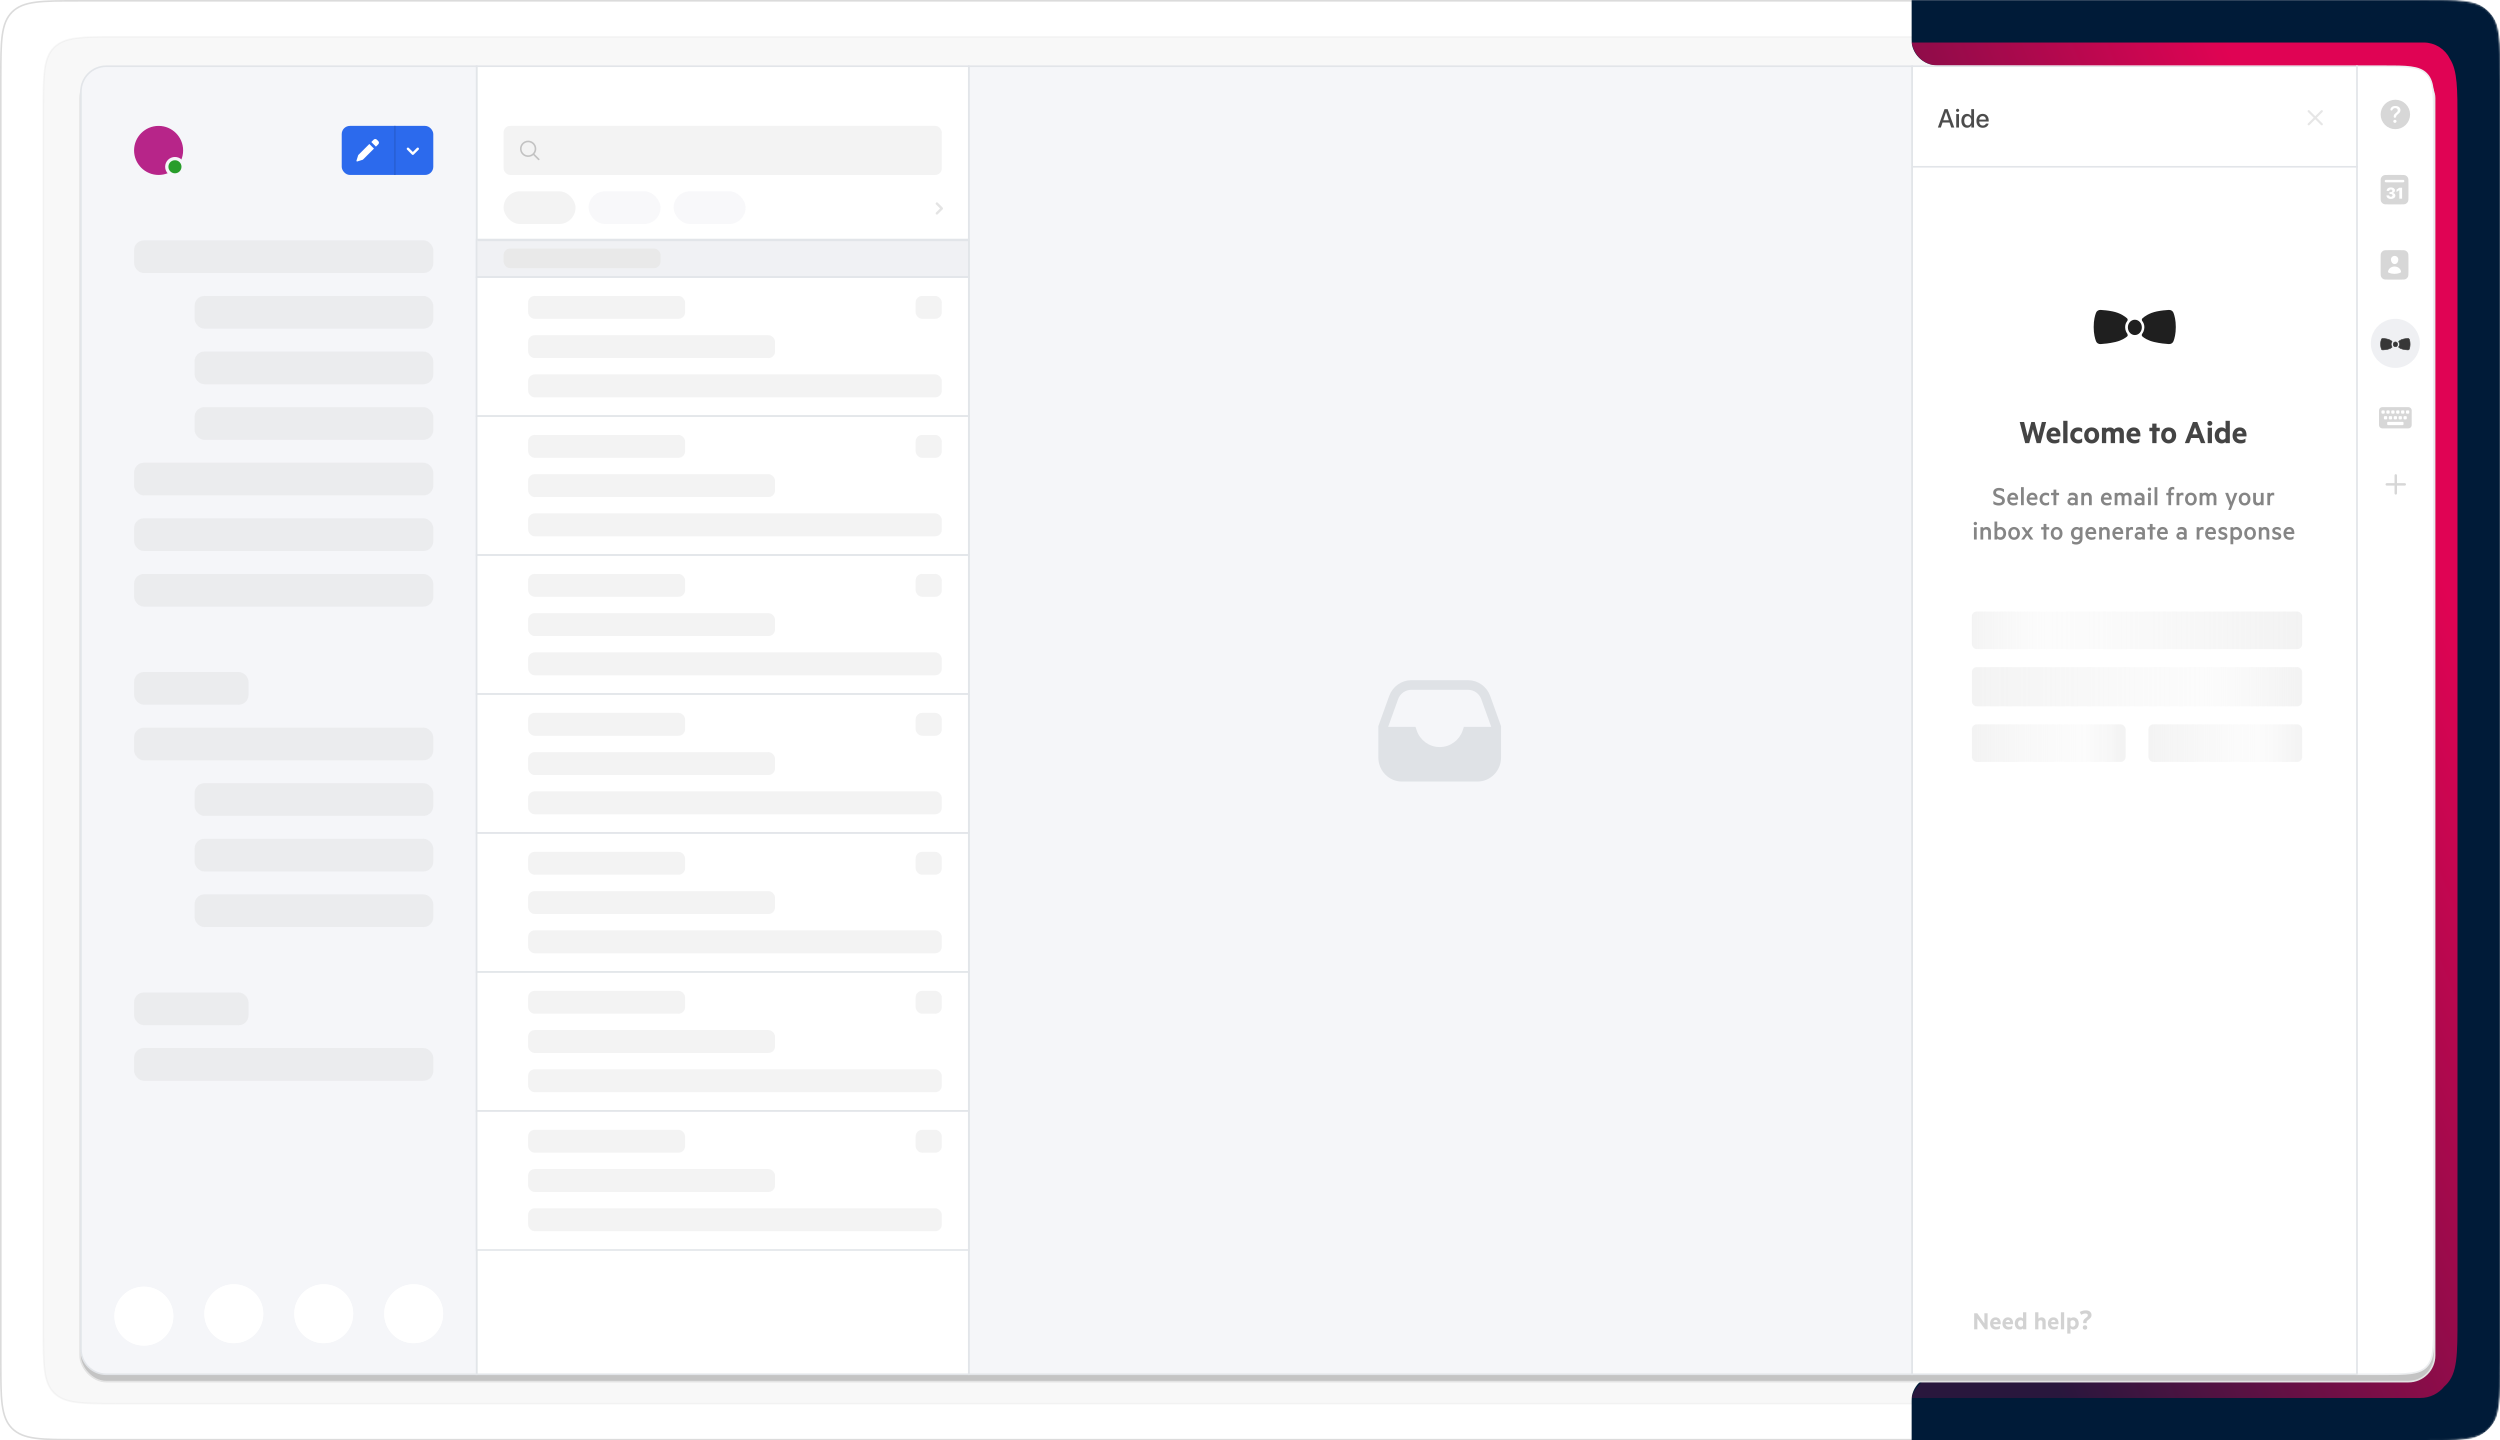 <svg width="1529" height="881" viewBox="0 0 1529 881" fill="none" xmlns="http://www.w3.org/2000/svg">
<path opacity="0.1" d="M1505.51 22.494H71.692C60.909 22.494 52.87 22.495 46.69 23.326C40.523 24.155 36.279 25.802 33.041 29.041C29.802 32.279 28.155 36.523 27.326 42.69C26.495 48.87 26.494 56.909 26.494 67.692V813.308C26.494 824.091 26.495 832.13 27.326 838.31C28.155 844.477 29.802 848.721 33.041 851.959C36.279 855.198 40.523 856.845 46.69 857.674C52.87 858.505 60.909 858.506 71.692 858.506H1505.51V22.494Z" fill="#525252" stroke="#4D4D4D" stroke-width="0.988"/>
<path opacity="0.56" d="M1481 0.5H48C36.672 0.5 28.227 0.501 21.732 1.374C15.252 2.245 10.789 3.977 7.383 7.383C3.977 10.789 2.245 15.252 1.374 21.732C0.501 28.227 0.5 36.672 0.5 48V833C0.5 844.328 0.501 852.773 1.374 859.268C2.245 865.748 3.977 870.211 7.383 873.617C10.789 877.023 15.252 878.755 21.732 879.626C28.227 880.499 36.672 880.5 48 880.5H1481C1492.33 880.5 1500.77 880.499 1507.27 879.626C1513.75 878.755 1518.21 877.023 1521.62 873.617C1525.02 870.211 1526.75 865.748 1527.63 859.268C1528.5 852.773 1528.5 844.328 1528.5 833V48C1528.5 36.672 1528.5 28.227 1527.63 21.732C1526.75 15.252 1525.02 10.789 1521.62 7.383C1518.21 3.977 1513.75 2.245 1507.27 1.374C1500.77 0.501 1492.33 0.5 1481 0.5Z" fill="white" stroke="#C0C0C0"/>
<mask id="mask0" mask-type="alpha" maskUnits="userSpaceOnUse" x="1169" y="0" width="360" height="881">
<path d="M1169.5 880.5H1481C1492.33 880.5 1500.77 880.499 1507.27 879.626C1513.75 878.755 1518.21 877.023 1521.62 873.617C1525.02 870.211 1526.75 865.748 1527.63 859.268C1528.5 852.773 1528.5 844.328 1528.5 833V48C1528.5 36.672 1528.5 28.227 1527.63 21.732C1526.75 15.252 1525.02 10.789 1521.62 7.383C1518.21 3.977 1513.75 2.245 1507.27 1.374C1500.77 0.501 1492.33 0.5 1481 0.5H1169.5V880.5Z" fill="#373737" stroke="#4D4D4D"/>
<path d="M1169.49 22.494H1466.31C1477.09 22.494 1485.13 22.495 1491.31 23.326C1497.48 24.155 1501.72 25.802 1504.96 29.041C1508.2 32.279 1509.85 36.523 1510.67 42.69C1511.51 48.87 1511.51 56.909 1511.51 67.692V813.308C1511.51 824.091 1511.51 832.13 1510.67 838.31C1509.85 844.477 1508.2 848.721 1504.96 851.959C1501.72 855.198 1497.48 856.845 1491.31 857.674C1485.13 858.505 1477.09 858.506 1466.31 858.506H1169.49V22.494Z" fill="#FF0000" stroke="#4D4D4D" stroke-width="0.988"/>
</mask>
<g mask="url(#mask0)">
<path fill-rule="evenodd" clip-rule="evenodd" d="M1169 0H1442H1481H1505C1518.25 0 1529 10.745 1529 24V40H1528.99C1529 42.498 1529 45.16 1529 48V833C1529 835.84 1529 838.502 1528.99 841H1529V857C1529 863.613 1526.33 869.602 1522 873.942C1521.99 873.952 1521.98 873.961 1521.97 873.971C1521.96 873.98 1521.95 873.989 1521.94 873.999C1517.6 878.325 1511.61 881 1505 881H1481H1442H1169V857C1169 848.163 1176.16 841 1185 841H1442V40H1185C1176.16 40 1169 32.837 1169 24V0Z" fill="#001B38"/>
</g>
<mask id="mask1" mask-type="alpha" maskUnits="userSpaceOnUse" x="1169" y="22" width="358" height="859">
<path d="M1169.5 880.5H1479C1490.33 880.5 1498.77 880.499 1505.27 879.626C1511.75 878.755 1516.21 877.023 1519.62 873.617C1523.02 870.211 1524.75 865.748 1525.63 859.268C1526.5 852.773 1526.5 844.328 1526.5 833V70C1526.5 58.672 1526.5 50.227 1525.63 43.732C1524.75 37.252 1523.02 32.789 1519.62 29.383C1516.21 25.977 1511.75 24.245 1505.27 23.374C1498.77 22.501 1490.33 22.5 1479 22.5H1169.5V880.5Z" fill="#373737" stroke="#4D4D4D"/>
<path d="M1170.49 43.944H1464.45C1475.23 43.944 1483.27 43.946 1489.45 44.776C1495.62 45.606 1499.86 47.253 1503.1 50.491C1506.34 53.73 1507.99 57.974 1508.82 64.14C1509.65 70.321 1509.65 78.359 1509.65 89.143V813.857C1509.65 824.641 1509.65 832.679 1508.82 838.86C1507.99 845.026 1506.34 849.27 1503.1 852.509C1499.86 855.747 1495.62 857.395 1489.45 858.224C1483.27 859.055 1475.23 859.056 1464.45 859.056H1170.49V43.944Z" fill="#FF0000" stroke="#4D4D4D" stroke-width="0.988"/>
</mask>
<g mask="url(#mask1)">
<path fill-rule="evenodd" clip-rule="evenodd" d="M1169 26H1421.47H1455H1482.31C1489.35 26 1495.56 30.086 1498.48 36.172C1503 43.365 1503 54.467 1503 74V806.011C1503 828.638 1503 839.952 1495.97 846.981C1495.66 847.294 1495.34 847.592 1495.01 847.877C1491.56 852.217 1486.24 855 1480.28 855H1169C1171.68 846.354 1179.63 840.419 1188.68 840.3L1421.47 837.228V40.759L1185.2 40.035C1178.38 40.014 1172.33 35.683 1170.12 29.242L1169 26Z" fill="url(#paint0_linear)"/>
</g>
<g filter="url(#filter0_d)">
<rect x="49" y="40" width="1440" height="801" rx="16" fill="#C4C4C4"/>
<rect x="49" y="40" width="1440" height="801" rx="16" stroke="#E3E3E3"/>
</g>
<rect x="592.5" y="40.5" width="577" height="800" fill="#F5F6F9" stroke="#E2E5E9"/>
<rect x="291.5" y="40.5" width="301" height="800" fill="white" stroke="#E2E5E9"/>
<path d="M65 40.5H291.5V840.5H65C56.44 840.5 49.5 833.56 49.5 825V56C49.5 47.44 56.44 40.5 65 40.5Z" fill="#F5F6F9" stroke="#E2E5E9"/>
<g filter="url(#filter1_f)">
<rect x="291.5" y="146.5" width="301" height="23" fill="#F0F1F4" stroke="#E2E5E9"/>
<path fill-rule="evenodd" clip-rule="evenodd" d="M848.997 444.538H865.726L866.384 446.549C868.391 452.682 874.057 456.904 880.52 456.904C886.981 456.904 892.646 452.682 894.653 446.549L895.31 444.538H912.039L905.972 427.664C904.722 424.188 901.469 421.876 897.828 421.876H863.208C859.567 421.876 856.313 424.188 855.064 427.664L848.996 444.538H848.997ZM918.035 444.538V463.311C918.035 471.423 911.565 478 903.584 478H857.451C849.47 477.999 843 471.423 843 463.309V444.103L849.635 425.647C851.718 419.853 857.14 416 863.208 416H897.827C903.895 416 909.318 419.853 911.401 425.646L918.035 444.102V444.538V444.538Z" fill="#DFE2E6"/>
<rect opacity="0.2" x="82" y="283" width="183" height="20" rx="6" fill="#C4C4C4"/>
<rect opacity="0.2" x="82" y="317" width="183" height="20" rx="6" fill="#C4C4C4"/>
<rect opacity="0.2" x="82" y="351" width="183" height="20" rx="6" fill="#C4C4C4"/>
<rect opacity="0.2" x="82" y="411" width="70" height="20" rx="6" fill="#C4C4C4"/>
<rect x="308" y="152" width="96" height="12" rx="4" fill="#E9E9E9"/>
<rect opacity="0.2" x="82" y="607" width="70" height="20" rx="6" fill="#C4C4C4"/>
<rect opacity="0.2" x="82" y="147" width="183" height="20" rx="6" fill="#C4C4C4"/>
<rect x="308" y="117" width="44" height="20" rx="10" fill="#F3F3F3"/>
<rect opacity="0.2" x="360" y="117" width="44" height="20" rx="10" fill="#DFE0E6"/>
<rect opacity="0.2" x="412" y="117" width="44" height="20" rx="10" fill="#DFE0E6"/>
<rect opacity="0.2" x="119" y="181" width="146" height="20" rx="6" fill="#C4C4C4"/>
<rect x="291.5" y="169.5" width="301" height="85" fill="white" stroke="#E2E5E9"/>
<rect opacity="0.2" x="323" y="229" width="253" height="14" rx="4" fill="#C4C4C4"/>
<rect opacity="0.2" x="323" y="181" width="96" height="14" rx="4" fill="#C4C4C4"/>
<rect opacity="0.2" x="560" y="181" width="16" height="14" rx="4" fill="#C4C4C4"/>
<rect opacity="0.2" x="323" y="205" width="151" height="14" rx="4" fill="#C4C4C4"/>
<rect x="291.5" y="254.5" width="301" height="85" fill="white" stroke="#E2E5E9"/>
<rect opacity="0.2" x="323" y="314" width="253" height="14" rx="4" fill="#C4C4C4"/>
<rect opacity="0.2" x="323" y="266" width="96" height="14" rx="4" fill="#C4C4C4"/>
<rect opacity="0.2" x="560" y="266" width="16" height="14" rx="4" fill="#C4C4C4"/>
<rect opacity="0.2" x="323" y="290" width="151" height="14" rx="4" fill="#C4C4C4"/>
<rect x="291.5" y="339.5" width="301" height="85" fill="white" stroke="#E2E5E9"/>
<rect opacity="0.2" x="323" y="399" width="253" height="14" rx="4" fill="#C4C4C4"/>
<rect opacity="0.2" x="323" y="351" width="96" height="14" rx="4" fill="#C4C4C4"/>
<rect opacity="0.2" x="560" y="351" width="16" height="14" rx="4" fill="#C4C4C4"/>
<rect opacity="0.2" x="323" y="375" width="151" height="14" rx="4" fill="#C4C4C4"/>
<rect x="291.5" y="424.5" width="301" height="85" fill="white" stroke="#E2E5E9"/>
<rect opacity="0.2" x="323" y="484" width="253" height="14" rx="4" fill="#C4C4C4"/>
<rect opacity="0.2" x="323" y="436" width="96" height="14" rx="4" fill="#C4C4C4"/>
<rect opacity="0.2" x="560" y="436" width="16" height="14" rx="4" fill="#C4C4C4"/>
<rect opacity="0.2" x="323" y="460" width="151" height="14" rx="4" fill="#C4C4C4"/>
<rect x="291.5" y="509.5" width="301" height="85" fill="white" stroke="#E2E5E9"/>
<rect opacity="0.2" x="323" y="569" width="253" height="14" rx="4" fill="#C4C4C4"/>
<rect opacity="0.2" x="323" y="521" width="96" height="14" rx="4" fill="#C4C4C4"/>
<rect opacity="0.2" x="560" y="521" width="16" height="14" rx="4" fill="#C4C4C4"/>
<rect opacity="0.2" x="323" y="545" width="151" height="14" rx="4" fill="#C4C4C4"/>
<rect x="291.5" y="594.5" width="301" height="85" fill="white" stroke="#E2E5E9"/>
<rect opacity="0.2" x="323" y="654" width="253" height="14" rx="4" fill="#C4C4C4"/>
<rect opacity="0.2" x="323" y="606" width="96" height="14" rx="4" fill="#C4C4C4"/>
<rect opacity="0.2" x="560" y="606" width="16" height="14" rx="4" fill="#C4C4C4"/>
<rect opacity="0.2" x="323" y="630" width="151" height="14" rx="4" fill="#C4C4C4"/>
<rect x="291.5" y="679.5" width="301" height="85" fill="white" stroke="#E2E5E9"/>
<rect opacity="0.2" x="323" y="739" width="253" height="14" rx="4" fill="#C4C4C4"/>
<rect opacity="0.2" x="323" y="691" width="96" height="14" rx="4" fill="#C4C4C4"/>
<rect opacity="0.2" x="560" y="691" width="16" height="14" rx="4" fill="#C4C4C4"/>
<rect opacity="0.2" x="323" y="715" width="151" height="14" rx="4" fill="#C4C4C4"/>
<rect opacity="0.2" x="119" y="215" width="146" height="20" rx="6" fill="#C4C4C4"/>
<rect opacity="0.2" x="119" y="249" width="146" height="20" rx="6" fill="#C4C4C4"/>
<rect opacity="0.2" x="82" y="445" width="183" height="20" rx="6" fill="#C4C4C4"/>
<rect opacity="0.2" x="82" y="641" width="183" height="20" rx="6" fill="#C4C4C4"/>
<rect opacity="0.2" x="119" y="479" width="146" height="20" rx="6" fill="#C4C4C4"/>
<rect opacity="0.2" x="119" y="513" width="146" height="20" rx="6" fill="#C4C4C4"/>
<rect opacity="0.2" x="119" y="547" width="146" height="20" rx="6" fill="#C4C4C4"/>
<g filter="url(#filter2_d)">
<circle cx="143" cy="802" r="18" fill="white"/>
<circle cx="143" cy="802" r="17.5" stroke="white"/>
</g>
<g filter="url(#filter3_d)">
<circle cx="198" cy="802" r="18" fill="white"/>
<circle cx="198" cy="802" r="17.5" stroke="white"/>
</g>
<g filter="url(#filter4_d)">
<circle cx="253" cy="802" r="18" fill="white"/>
<circle cx="253" cy="802" r="17.5" stroke="white"/>
</g>
<g filter="url(#filter5_d)">
<g filter="url(#filter6_d)">
<circle cx="88" cy="802" r="18" fill="white"/>
<circle cx="88" cy="802" r="17.5" stroke="white"/>
</g>
</g>
<circle cx="97" cy="92" r="14.5" fill="#B72589" stroke="#B72589"/>
<circle cx="107" cy="102" r="5" fill="#289D2B" stroke="#F5F6F9" stroke-width="2"/>
<rect x="209" y="77" width="56" height="30" rx="5" fill="#2C6AED"/>
<path fill-rule="evenodd" clip-rule="evenodd" d="M229.916 89.684L227.088 86.855L228.553 85.39C228.676 85.266 228.823 85.168 228.984 85.101C229.146 85.034 229.319 85 229.494 85C229.668 85 229.841 85.034 230.003 85.101C230.164 85.168 230.311 85.266 230.435 85.39L231.382 86.337C231.902 86.857 231.902 87.699 231.382 88.218L229.916 89.684ZM228.713 90.887L221.933 97.667L218.52 98.753C218.45 98.775 218.375 98.777 218.304 98.76C218.233 98.742 218.169 98.706 218.117 98.654C218.065 98.602 218.029 98.537 218.011 98.466C217.994 98.395 217.997 98.321 218.019 98.251L219.104 94.838L225.884 88.058L228.713 90.887V90.887Z" fill="white"/>
<line x1="241.5" y1="77" x2="241.5" y2="107" stroke="#285FD5"/>
<path d="M249.5 91L252.5 94L255.5 91" stroke="white" stroke-width="1.5" stroke-linecap="round" stroke-linejoin="round"/>
<path opacity="0.2" d="M573 130.5L576 127.5L573 124.5" stroke="#7B7B7B" stroke-width="1.5" stroke-linecap="round" stroke-linejoin="round"/>
<rect opacity="0.2" x="308" y="77" width="268" height="30" rx="4" fill="#C4C4C4"/>
<g opacity="0.2">
<path fill-rule="evenodd" clip-rule="evenodd" d="M319.002 91C319.002 90.475 319.106 89.955 319.307 89.469C319.508 88.984 319.802 88.543 320.174 88.172C320.545 87.8 320.986 87.505 321.471 87.305C321.957 87.103 322.477 87 323.002 87C323.527 87 324.048 87.103 324.533 87.305C325.018 87.505 325.459 87.8 325.831 88.172C326.202 88.543 326.497 88.984 326.698 89.469C326.899 89.955 327.002 90.475 327.002 91C327.002 92.061 326.581 93.078 325.831 93.828C325.08 94.579 324.063 95 323.002 95C321.941 95 320.924 94.579 320.174 93.828C319.424 93.078 319.002 92.061 319.002 91V91ZM323.002 86C322.201 86 321.412 86.193 320.701 86.561C319.989 86.93 319.377 87.465 318.916 88.119C318.454 88.774 318.157 89.53 318.048 90.324C317.94 91.118 318.024 91.926 318.293 92.68C318.562 93.435 319.009 94.114 319.595 94.659C320.182 95.205 320.89 95.602 321.662 95.817C322.434 96.032 323.246 96.058 324.03 95.893C324.814 95.729 325.547 95.378 326.167 94.871L329.149 97.854C329.243 97.948 329.37 98 329.503 98C329.636 98 329.763 97.947 329.857 97.853C329.95 97.76 330.003 97.632 330.003 97.5C330.003 97.367 329.95 97.24 329.856 97.146L326.874 94.164C327.473 93.431 327.851 92.544 327.966 91.605C328.08 90.665 327.926 89.713 327.52 88.858C327.115 88.003 326.475 87.281 325.676 86.775C324.876 86.269 323.949 86 323.003 86H323.002Z" fill="black"/>
</g>
<path d="M292 147H592" stroke="#E2E5E9"/>
</g>
<path d="M1441.5 40.5H1457C1464.56 40.5 1470.17 40.501 1474.49 41.081C1478.79 41.66 1481.73 42.805 1483.96 45.04C1486.19 47.275 1487.34 50.209 1487.92 54.51C1488.5 58.826 1488.5 64.443 1488.5 72V809C1488.5 816.557 1488.5 822.174 1487.92 826.49C1487.34 830.791 1486.19 833.725 1483.96 835.96C1481.73 838.195 1478.79 839.34 1474.49 839.919C1470.17 840.499 1464.56 840.5 1457 840.5H1441.5V40.5Z" fill="white" stroke="#EDEFF1"/>
<rect x="1169.5" y="40.5" width="272" height="800" fill="white" stroke="#E2E5E9"/>
<path opacity="0.22" d="M1215.62 803.176H1213.65V809.384L1209.32 803.176H1207.4V813H1209.36V806.456L1214 813H1215.62V803.176ZM1223.65 809.88V809.24C1223.65 807.128 1222.58 805.688 1220.5 805.688C1218.55 805.688 1217.14 807.24 1217.14 809.48C1217.14 811.752 1218.63 813.16 1220.8 813.16C1221.76 813.16 1222.56 812.968 1223.15 812.536V810.904C1222.45 811.352 1221.89 811.528 1221.11 811.528C1220.05 811.528 1219.2 811.048 1219.04 809.88H1223.65ZM1220.55 807.272C1221.33 807.272 1221.76 807.816 1221.81 808.584H1219.11C1219.33 807.688 1219.89 807.272 1220.55 807.272ZM1231.2 809.88V809.24C1231.2 807.128 1230.13 805.688 1228.05 805.688C1226.1 805.688 1224.69 807.24 1224.69 809.48C1224.69 811.752 1226.18 813.16 1228.35 813.16C1229.31 813.16 1230.11 812.968 1230.7 812.536V810.904C1230 811.352 1229.44 811.528 1228.66 811.528C1227.6 811.528 1226.75 811.048 1226.59 809.88H1231.2ZM1228.1 807.272C1228.88 807.272 1229.31 807.816 1229.36 808.584H1226.66C1226.88 807.688 1227.44 807.272 1228.1 807.272ZM1237.28 813H1239.28V802.6H1237.28V806.44C1236.96 806.056 1236.25 805.688 1235.49 805.688C1233.41 805.688 1232.24 807.384 1232.24 809.432C1232.24 811.48 1233.41 813.16 1235.49 813.16C1236.25 813.16 1236.96 812.792 1237.28 812.408V813ZM1237.28 810.6C1237.05 811.096 1236.53 811.432 1235.93 811.432C1234.86 811.432 1234.22 810.568 1234.22 809.432C1234.22 808.28 1234.86 807.416 1235.93 807.416C1236.51 807.416 1237.05 807.768 1237.28 808.248V810.6ZM1244.69 813H1246.68V808.472C1246.84 807.848 1247.37 807.48 1247.97 807.48C1248.76 807.48 1249.14 807.992 1249.14 808.744V813H1251.13V808.328C1251.13 806.744 1250.21 805.688 1248.6 805.688C1247.77 805.688 1247.06 806.056 1246.68 806.504V802.6H1244.69V813ZM1259 809.88V809.24C1259 807.128 1257.92 805.688 1255.84 805.688C1253.89 805.688 1252.48 807.24 1252.48 809.48C1252.48 811.752 1253.97 813.16 1256.15 813.16C1257.11 813.16 1257.91 812.968 1258.5 812.536V810.904C1257.8 811.352 1257.24 811.528 1256.45 811.528C1255.4 811.528 1254.55 811.048 1254.39 809.88H1259ZM1255.89 807.272C1256.68 807.272 1257.11 807.816 1257.16 808.584H1254.45C1254.68 807.688 1255.24 807.272 1255.89 807.272ZM1262.44 802.6H1260.45V813H1262.44V802.6ZM1266.31 812.408C1266.63 812.792 1267.34 813.16 1268.11 813.16C1270.19 813.16 1271.37 811.448 1271.37 809.432C1271.37 807.416 1270.19 805.688 1268.11 805.688C1267.34 805.688 1266.63 806.056 1266.31 806.44V805.848H1264.33V815.64H1266.31V812.408ZM1266.31 808.248C1266.55 807.768 1267.07 807.416 1267.66 807.416C1268.73 807.416 1269.37 808.28 1269.37 809.432C1269.37 810.568 1268.73 811.432 1267.66 811.432C1267.08 811.432 1266.55 811.096 1266.31 810.6V808.248ZM1274.08 809.208V808.632C1274.08 808.099 1274.2 807.651 1274.42 807.288C1274.64 806.925 1275.03 806.547 1275.57 806.152C1276.05 805.811 1276.39 805.517 1276.6 805.272C1276.81 805.016 1276.92 804.717 1276.92 804.376C1276.92 804.035 1276.79 803.779 1276.53 803.608C1276.29 803.427 1275.94 803.336 1275.49 803.336C1275.04 803.336 1274.6 803.405 1274.16 803.544C1273.73 803.683 1273.28 803.869 1272.82 804.104L1271.97 802.392C1272.49 802.104 1273.06 801.869 1273.67 801.688C1274.28 801.507 1274.94 801.416 1275.67 801.416C1276.78 801.416 1277.64 801.683 1278.24 802.216C1278.86 802.749 1279.17 803.427 1279.17 804.248C1279.17 804.685 1279.1 805.064 1278.96 805.384C1278.82 805.704 1278.62 806.003 1278.34 806.28C1278.06 806.547 1277.72 806.835 1277.3 807.144C1276.99 807.368 1276.75 807.56 1276.58 807.72C1276.41 807.88 1276.29 808.035 1276.23 808.184C1276.17 808.333 1276.15 808.52 1276.15 808.744V809.208H1274.08ZM1273.83 811.88C1273.83 811.389 1273.96 811.048 1274.23 810.856C1274.49 810.653 1274.82 810.552 1275.2 810.552C1275.58 810.552 1275.9 810.653 1276.16 810.856C1276.43 811.048 1276.56 811.389 1276.56 811.88C1276.56 812.349 1276.43 812.691 1276.16 812.904C1275.9 813.107 1275.58 813.208 1275.2 813.208C1274.82 813.208 1274.49 813.107 1274.23 812.904C1273.96 812.691 1273.83 812.349 1273.83 811.88Z" fill="#333435"/>
<path d="M1330.22 200C1330.22 204.127 1329.44 206.948 1328.83 208.516C1328.46 209.472 1327.51 209.999 1326.49 209.94C1324.61 209.833 1321.3 209.529 1317.6 208.674C1313.77 207.79 1311.54 206.195 1310.62 205.407C1310.34 205.157 1310.34 204.724 1310.57 204.417C1311.12 203.671 1312 202.158 1312 200.084C1312 198.109 1311.2 196.793 1310.65 196.118C1310.39 195.802 1310.36 195.331 1310.66 195.056C1311.76 194.056 1314.58 191.892 1319.34 190.93C1322.18 190.358 1324.85 190.138 1326.49 190.053C1327.51 190 1328.46 190.528 1328.83 191.484C1329.44 193.052 1330.22 195.873 1330.22 200Z" fill="#1F1F1F" stroke="#1F1F1F" stroke-width="1.005"/>
<path d="M1281 200C1281 204.127 1281.78 206.948 1282.39 208.516C1282.76 209.472 1283.71 209.999 1284.73 209.94C1286.62 209.833 1289.92 209.529 1293.62 208.674C1297.46 207.79 1299.68 206.195 1300.6 205.407C1300.89 205.157 1300.88 204.724 1300.66 204.417C1300.1 203.671 1299.23 202.158 1299.23 200.084C1299.23 198.109 1300.02 196.793 1300.57 196.118C1300.83 195.802 1300.87 195.331 1300.56 195.056C1299.47 194.056 1296.64 191.892 1291.88 190.93C1289.05 190.358 1286.37 190.138 1284.74 190.053C1283.71 190 1282.76 190.528 1282.39 191.484C1281.78 193.052 1281 195.873 1281 200Z" fill="#1F1F1F" stroke="#1F1F1F" stroke-width="1.005"/>
<ellipse rx="3.767" ry="4.186" transform="matrix(1 0 0 -1 1305.68 200.232)" fill="#1F1F1F" stroke="#1F1F1F" stroke-width="1.005"/>
<path d="M1170 102H1442" stroke="#E2E5E9"/>
<g filter="url(#filter7_f)">
<path fill-rule="evenodd" clip-rule="evenodd" d="M1456 157.8C1456 156.12 1456 155.28 1456.33 154.638C1456.61 154.074 1457.07 153.615 1457.64 153.327C1458.28 153 1459.12 153 1460.8 153H1468.2C1469.88 153 1470.72 153 1471.36 153.327C1471.93 153.615 1472.39 154.074 1472.67 154.638C1473 155.28 1473 156.12 1473 157.8V166.2C1473 167.88 1473 168.72 1472.67 169.362C1472.39 169.926 1471.93 170.385 1471.36 170.673C1470.72 171 1469.88 171 1468.2 171H1460.8C1459.12 171 1458.28 171 1457.64 170.673C1457.07 170.385 1456.61 169.926 1456.33 169.362C1456 168.72 1456 167.88 1456 166.2V157.8ZM1466.8 158.773C1466.8 160.136 1466.02 161.5 1464.55 161.5C1463.2 161.5 1462.3 160.136 1462.3 158.773C1462.3 157.409 1463.31 156.5 1464.55 156.5C1465.79 156.5 1466.8 157.41 1466.8 158.773ZM1464.5 167.5C1467.13 167.5 1468.5 166.484 1468.5 166.484C1468.5 164.56 1466.71 163 1464.5 163C1462.29 163 1460.5 164.56 1460.5 166.484C1460.5 166.484 1461.87 167.5 1464.5 167.5Z" fill="#D7D7D7"/>
</g>
<g filter="url(#filter8_f)">
<path fill-rule="evenodd" clip-rule="evenodd" d="M1455 251C1455 250.47 1455.21 249.961 1455.59 249.586C1455.96 249.211 1456.47 249 1457 249H1473C1473.53 249 1474.04 249.211 1474.41 249.586C1474.79 249.961 1475 250.47 1475 251V260C1475 260.53 1474.79 261.039 1474.41 261.414C1474.04 261.789 1473.53 262 1473 262H1457C1456.47 262 1455.96 261.789 1455.59 261.414C1455.21 261.039 1455 260.53 1455 260V251ZM1460 258.5C1460 258.367 1460.05 258.24 1460.15 258.146C1460.24 258.053 1460.37 258 1460.5 258H1469.5C1469.63 258 1469.76 258.053 1469.85 258.146C1469.95 258.24 1470 258.367 1470 258.5V259.5C1470 259.633 1469.95 259.76 1469.85 259.854C1469.76 259.947 1469.63 260 1469.5 260H1460.5C1460.37 260 1460.24 259.947 1460.15 259.854C1460.05 259.76 1460 259.633 1460 259.5V258.5ZM1457 251C1456.87 251 1456.74 251.053 1456.65 251.146C1456.55 251.24 1456.5 251.367 1456.5 251.5V252.5C1456.5 252.633 1456.55 252.76 1456.65 252.854C1456.74 252.947 1456.87 253 1457 253H1458C1458.13 253 1458.26 252.947 1458.35 252.854C1458.45 252.76 1458.5 252.633 1458.5 252.5V251.5C1458.5 251.367 1458.45 251.24 1458.35 251.146C1458.26 251.053 1458.13 251 1458 251H1457ZM1459.5 251.5C1459.5 251.367 1459.55 251.24 1459.65 251.146C1459.74 251.053 1459.87 251 1460 251H1461C1461.13 251 1461.26 251.053 1461.35 251.146C1461.45 251.24 1461.5 251.367 1461.5 251.5V252.5C1461.5 252.633 1461.45 252.76 1461.35 252.854C1461.26 252.947 1461.13 253 1461 253H1460C1459.87 253 1459.74 252.947 1459.65 252.854C1459.55 252.76 1459.5 252.633 1459.5 252.5V251.5ZM1463 251C1462.87 251 1462.74 251.053 1462.65 251.146C1462.55 251.24 1462.5 251.367 1462.5 251.5V252.5C1462.5 252.633 1462.55 252.76 1462.65 252.854C1462.74 252.947 1462.87 253 1463 253H1464C1464.13 253 1464.26 252.947 1464.35 252.854C1464.45 252.76 1464.5 252.633 1464.5 252.5V251.5C1464.5 251.367 1464.45 251.24 1464.35 251.146C1464.26 251.053 1464.13 251 1464 251H1463ZM1465.5 251.5C1465.5 251.367 1465.55 251.24 1465.65 251.146C1465.74 251.053 1465.87 251 1466 251H1467C1467.13 251 1467.26 251.053 1467.35 251.146C1467.45 251.24 1467.5 251.367 1467.5 251.5V252.5C1467.5 252.633 1467.45 252.76 1467.35 252.854C1467.26 252.947 1467.13 253 1467 253H1466C1465.87 253 1465.74 252.947 1465.65 252.854C1465.55 252.76 1465.5 252.633 1465.5 252.5V251.5ZM1469 251C1468.87 251 1468.74 251.053 1468.65 251.146C1468.55 251.24 1468.5 251.367 1468.5 251.5V252.5C1468.5 252.633 1468.55 252.76 1468.65 252.854C1468.74 252.947 1468.87 253 1469 253H1470C1470.13 253 1470.26 252.947 1470.35 252.854C1470.45 252.76 1470.5 252.633 1470.5 252.5V251.5C1470.5 251.367 1470.45 251.24 1470.35 251.146C1470.26 251.053 1470.13 251 1470 251H1469ZM1471.5 251.5C1471.5 251.367 1471.55 251.24 1471.65 251.146C1471.74 251.053 1471.87 251 1472 251H1473C1473.13 251 1473.26 251.053 1473.35 251.146C1473.45 251.24 1473.5 251.367 1473.5 251.5V252.5C1473.5 252.633 1473.45 252.76 1473.35 252.854C1473.26 252.947 1473.13 253 1473 253H1472C1471.87 253 1471.74 252.947 1471.65 252.854C1471.55 252.76 1471.5 252.633 1471.5 252.5V251.5ZM1458.5 254.5C1458.37 254.5 1458.24 254.553 1458.15 254.646C1458.05 254.74 1458 254.867 1458 255V256C1458 256.133 1458.05 256.26 1458.15 256.354C1458.24 256.447 1458.37 256.5 1458.5 256.5H1459.5C1459.63 256.5 1459.76 256.447 1459.85 256.354C1459.95 256.26 1460 256.133 1460 256V255C1460 254.867 1459.95 254.74 1459.85 254.646C1459.76 254.553 1459.63 254.5 1459.5 254.5H1458.5ZM1461 255C1461 254.867 1461.05 254.74 1461.15 254.646C1461.24 254.553 1461.37 254.5 1461.5 254.5H1462.5C1462.63 254.5 1462.76 254.553 1462.85 254.646C1462.95 254.74 1463 254.867 1463 255V256C1463 256.133 1462.95 256.26 1462.85 256.354C1462.76 256.447 1462.63 256.5 1462.5 256.5H1461.5C1461.37 256.5 1461.24 256.447 1461.15 256.354C1461.05 256.26 1461 256.133 1461 256V255ZM1464.5 254.5C1464.37 254.5 1464.24 254.553 1464.15 254.646C1464.05 254.74 1464 254.867 1464 255V256C1464 256.133 1464.05 256.26 1464.15 256.354C1464.24 256.447 1464.37 256.5 1464.5 256.5H1465.5C1465.63 256.5 1465.76 256.447 1465.85 256.354C1465.95 256.26 1466 256.133 1466 256V255C1466 254.867 1465.95 254.74 1465.85 254.646C1465.76 254.553 1465.63 254.5 1465.5 254.5H1464.5ZM1467 255C1467 254.867 1467.05 254.74 1467.15 254.646C1467.24 254.553 1467.37 254.5 1467.5 254.5H1468.5C1468.63 254.5 1468.76 254.553 1468.85 254.646C1468.95 254.74 1469 254.867 1469 255V256C1469 256.133 1468.95 256.26 1468.85 256.354C1468.76 256.447 1468.63 256.5 1468.5 256.5H1467.5C1467.37 256.5 1467.24 256.447 1467.15 256.354C1467.05 256.26 1467 256.133 1467 256V255ZM1470.5 254.5C1470.37 254.5 1470.24 254.553 1470.15 254.646C1470.05 254.74 1470 254.867 1470 255V256C1470 256.133 1470.05 256.26 1470.15 256.354C1470.24 256.447 1470.37 256.5 1470.5 256.5H1471.5C1471.63 256.5 1471.76 256.447 1471.85 256.354C1471.95 256.26 1472 256.133 1472 256V255C1472 254.867 1471.95 254.74 1471.85 254.646C1471.76 254.553 1471.63 254.5 1471.5 254.5H1470.5Z" fill="#D7D7D7"/>
</g>
<g filter="url(#filter9_f)">
<path fill-rule="evenodd" clip-rule="evenodd" d="M1466 290.75C1466 290.551 1465.92 290.36 1465.78 290.22C1465.64 290.079 1465.45 290 1465.25 290C1465.05 290 1464.86 290.079 1464.72 290.22C1464.58 290.36 1464.5 290.551 1464.5 290.75V295.5H1459.75C1459.55 295.5 1459.36 295.579 1459.22 295.72C1459.08 295.86 1459 296.051 1459 296.25C1459 296.449 1459.08 296.64 1459.22 296.78C1459.36 296.921 1459.55 297 1459.75 297H1464.5V301.75C1464.5 301.949 1464.58 302.14 1464.72 302.28C1464.86 302.421 1465.05 302.5 1465.25 302.5C1465.45 302.5 1465.64 302.421 1465.78 302.28C1465.92 302.14 1466 301.949 1466 301.75V297H1470.75C1470.95 297 1471.14 296.921 1471.28 296.78C1471.42 296.64 1471.5 296.449 1471.5 296.25C1471.5 296.051 1471.42 295.86 1471.28 295.72C1471.14 295.579 1470.95 295.5 1470.75 295.5H1466V290.75Z" fill="#D7D7D7"/>
</g>
<g filter="url(#filter10_f)">
<path fill-rule="evenodd" clip-rule="evenodd" d="M1465 79C1467.39 79 1469.68 78.052 1471.36 76.364C1473.05 74.676 1474 72.387 1474 70C1474 67.613 1473.05 65.324 1471.36 63.636C1469.68 61.948 1467.39 61 1465 61C1462.61 61 1460.32 61.948 1458.64 63.636C1456.95 65.324 1456 67.613 1456 70C1456 72.387 1456.95 74.676 1458.64 76.364C1460.32 78.052 1462.61 79 1465 79V79ZM1464.72 72.048C1464.25 72.048 1463.99 71.741 1463.99 71.308C1463.99 70.393 1464.3 69.91 1465.35 69.068C1466.11 68.467 1466.46 68.093 1466.46 67.427C1466.46 66.665 1465.81 66.123 1464.92 66.123C1464.14 66.123 1463.62 66.445 1463.25 67.156C1463.05 67.493 1462.89 67.617 1462.6 67.617C1462.2 67.617 1461.98 67.339 1461.98 66.973C1461.98 66.467 1462.28 65.911 1462.75 65.5C1463.27 65.054 1464.03 64.805 1464.99 64.805C1466.84 64.805 1468.11 65.808 1468.11 67.375C1468.11 68.423 1467.59 69.045 1466.61 69.8C1465.82 70.422 1465.61 70.679 1465.48 71.367C1465.36 71.792 1465.17 72.048 1464.72 72.048V72.048ZM1464.73 75.146C1464.19 75.146 1463.74 74.744 1463.74 74.202C1463.74 73.66 1464.19 73.264 1464.73 73.264C1465.27 73.264 1465.72 73.66 1465.72 74.202C1465.72 74.744 1465.27 75.146 1464.73 75.146H1464.73Z" fill="#D7D7D7"/>
</g>
<g filter="url(#filter11_f)">
<path fill-rule="evenodd" clip-rule="evenodd" d="M1456 111.8C1456 110.12 1456 109.28 1456.33 108.638C1456.61 108.074 1457.07 107.615 1457.64 107.327C1458.28 107 1459.12 107 1460.8 107H1468.2C1469.88 107 1470.72 107 1471.36 107.327C1471.93 107.615 1472.39 108.074 1472.67 108.638C1473 109.28 1473 110.12 1473 111.8V120.2C1473 121.88 1473 122.72 1472.67 123.362C1472.39 123.926 1471.93 124.385 1471.36 124.673C1470.72 125 1469.88 125 1468.2 125H1460.8C1459.12 125 1458.28 125 1457.64 124.673C1457.07 124.385 1456.61 123.926 1456.33 123.362C1456 122.72 1456 121.88 1456 120.2V111.8ZM1461.41 118.666H1462.23C1462.88 118.666 1463.27 118.981 1463.27 119.496C1463.27 119.997 1462.85 120.34 1462.25 120.34C1461.61 120.34 1461.19 120.025 1461.17 119.515H1459.55C1459.61 120.827 1460.66 121.681 1462.22 121.681C1463.86 121.681 1465 120.837 1465 119.626C1465 118.763 1464.41 118.156 1463.49 118.058V117.97C1463.85 117.912 1464.17 117.726 1464.41 117.448C1464.64 117.169 1464.76 116.816 1464.76 116.453C1464.76 115.373 1463.74 114.625 1462.25 114.625C1460.7 114.625 1459.7 115.46 1459.67 116.769H1461.22C1461.24 116.244 1461.63 115.896 1462.22 115.896C1462.81 115.896 1463.18 116.198 1463.18 116.686C1463.18 117.172 1462.8 117.492 1462.23 117.492H1461.41V118.666V118.666ZM1467.43 121.5H1469.13V114.806H1467.43L1465.72 115.966V117.432L1467.34 116.342H1467.43V121.5V121.5ZM1459.25 110C1459.05 110 1458.86 110.079 1458.72 110.22C1458.58 110.36 1458.5 110.551 1458.5 110.75C1458.5 110.949 1458.58 111.14 1458.72 111.28C1458.86 111.421 1459.05 111.5 1459.25 111.5H1469.75C1469.95 111.5 1470.14 111.421 1470.28 111.28C1470.42 111.14 1470.5 110.949 1470.5 110.75C1470.5 110.551 1470.42 110.36 1470.28 110.22C1470.14 110.079 1469.95 110 1469.75 110H1459.25Z" fill="#D7D7D7"/>
</g>
<path opacity="0.7" d="M1193.38 78H1195.23L1191.16 66.727H1189.27L1185.2 78H1187.02L1188.05 74.953H1192.35L1193.38 78ZM1190.18 68.602H1190.23L1191.91 73.547H1188.5L1190.18 68.602ZM1197.27 68.453C1197.81 68.453 1198.24 68.016 1198.24 67.484C1198.24 66.945 1197.81 66.516 1197.27 66.516C1196.73 66.516 1196.3 66.945 1196.3 67.484C1196.3 68.016 1196.73 68.453 1197.27 68.453ZM1196.43 78H1198.12V69.781H1196.43V78ZM1203.03 78.141C1204.22 78.141 1205.16 77.539 1205.65 76.602H1205.68V78H1207.32V66.727H1205.62V71.148H1205.59C1205.13 70.242 1204.19 69.648 1203.01 69.648C1200.95 69.648 1199.57 71.297 1199.57 73.891C1199.57 76.484 1200.95 78.141 1203.03 78.141ZM1203.47 71.07C1204.77 71.07 1205.64 72.188 1205.64 73.891C1205.64 75.609 1204.77 76.711 1203.47 76.711C1202.14 76.711 1201.3 75.625 1201.3 73.891C1201.3 72.164 1202.14 71.07 1203.47 71.07ZM1214.6 75.586C1214.37 76.305 1213.66 76.789 1212.7 76.789C1211.35 76.789 1210.49 75.844 1210.49 74.414V74.312H1216.29V73.734C1216.29 71.242 1214.87 69.633 1212.59 69.633C1210.27 69.633 1208.78 71.352 1208.78 73.93C1208.78 76.523 1210.25 78.156 1212.66 78.156C1214.54 78.156 1215.96 77.086 1216.2 75.586H1214.6ZM1212.59 70.992C1213.77 70.992 1214.57 71.875 1214.6 73.133H1210.5C1210.58 71.891 1211.41 70.992 1212.59 70.992Z" fill="black"/>
<g opacity="0.1">
<path d="M1420 68L1412 76" stroke="black" stroke-width="1.333" stroke-linecap="round" stroke-linejoin="round"/>
<path d="M1412 68L1420 76" stroke="black" stroke-width="1.333" stroke-linecap="round" stroke-linejoin="round"/>
</g>
<circle cx="1465" cy="210" r="15" fill="#5D6985" fill-opacity="0.1"/>
<path d="M1474 210.514C1474 211.987 1473.72 212.987 1473.5 213.532C1473.38 213.852 1473.06 214.029 1472.71 214.009C1472.06 213.973 1470.88 213.867 1469.56 213.563C1468.2 213.249 1467.42 212.681 1467.1 212.407C1467.01 212.323 1467.01 212.178 1467.09 212.076C1467.28 211.817 1467.59 211.281 1467.59 210.544C1467.59 209.84 1467.31 209.374 1467.11 209.14C1467.03 209.035 1467.01 208.878 1467.11 208.785C1467.49 208.438 1468.49 207.668 1470.18 207.327C1471.19 207.122 1472.14 207.046 1472.71 207.017C1473.06 207 1473.38 207.177 1473.5 207.496C1473.72 208.042 1474 209.041 1474 210.514Z" fill="#373737" stroke="#373737" stroke-width="0.377"/>
<path d="M1456 210.514C1456 211.987 1456.28 212.987 1456.5 213.532C1456.62 213.852 1456.94 214.029 1457.29 214.009C1457.94 213.973 1459.12 213.867 1460.44 213.563C1461.8 213.249 1462.58 212.681 1462.9 212.407C1462.99 212.323 1462.99 212.178 1462.91 212.076C1462.72 211.817 1462.41 211.281 1462.41 210.544C1462.41 209.84 1462.69 209.374 1462.89 209.14C1462.97 209.035 1462.99 208.878 1462.89 208.785C1462.51 208.438 1461.51 207.668 1459.82 207.327C1458.81 207.122 1457.86 207.046 1457.29 207.017C1456.94 207 1456.62 207.177 1456.5 207.496C1456.28 208.042 1456 209.041 1456 210.514Z" fill="#373737" stroke="#373737" stroke-width="0.377"/>
<ellipse rx="1.324" ry="1.471" transform="matrix(1 0 0 -1 1465.03 210.596)" fill="#373737" stroke="#373737" stroke-width="0.377"/>
<path d="M1242.33 258.106L1240.06 266.779L1237.96 258.106H1235.25L1238.61 271H1241.07L1243.34 262.495L1245.6 271H1248.06L1251.42 258.106H1248.78L1246.66 266.779L1244.43 258.106H1242.33ZM1260.17 266.905V266.065C1260.17 263.293 1258.76 261.403 1256.03 261.403C1253.47 261.403 1251.62 263.44 1251.62 266.38C1251.62 269.362 1253.58 271.21 1256.43 271.21C1257.69 271.21 1258.74 270.958 1259.52 270.391V268.249C1258.6 268.837 1257.86 269.068 1256.83 269.068C1255.45 269.068 1254.33 268.438 1254.12 266.905H1260.17ZM1256.1 263.482C1257.13 263.482 1257.69 264.196 1257.76 265.204H1254.21C1254.5 264.028 1255.24 263.482 1256.1 263.482ZM1264.48 257.35H1261.87V271H1264.48V257.35ZM1266.16 266.317C1266.16 269.32 1268.24 271.21 1270.91 271.21C1271.86 271.21 1272.78 271 1273.45 270.475V268.123C1272.82 268.669 1272.07 268.963 1271.23 268.963C1269.84 268.963 1268.75 267.976 1268.75 266.317C1268.75 264.637 1269.84 263.671 1271.23 263.671C1272.07 263.671 1272.82 263.944 1273.45 264.511V262.138C1272.78 261.613 1271.86 261.403 1270.91 261.403C1268.24 261.403 1266.16 263.293 1266.16 266.317ZM1283.87 266.317C1283.87 263.419 1282 261.403 1279.27 261.403C1276.54 261.403 1274.67 263.419 1274.67 266.317C1274.67 269.194 1276.54 271.21 1279.27 271.21C1282 271.21 1283.87 269.194 1283.87 266.317ZM1281.29 266.317C1281.29 267.871 1280.58 269.005 1279.27 269.005C1277.97 269.005 1277.26 267.871 1277.26 266.317C1277.26 264.742 1277.97 263.608 1279.27 263.608C1280.58 263.608 1281.29 264.742 1281.29 266.317ZM1293.03 262.6C1292.51 261.907 1291.63 261.403 1290.51 261.403C1289.46 261.403 1288.6 261.802 1288.14 262.39V261.613H1285.54V271H1288.14V264.952C1288.31 264.154 1288.94 263.734 1289.61 263.734C1290.51 263.734 1290.93 264.406 1290.93 265.414V271H1293.56V264.952C1293.73 264.154 1294.34 263.734 1295.01 263.734C1295.91 263.734 1296.35 264.406 1296.35 265.414V271H1298.96V264.868C1298.96 262.747 1297.8 261.403 1295.87 261.403C1294.55 261.403 1293.64 261.928 1293.03 262.6ZM1309.08 266.905V266.065C1309.08 263.293 1307.68 261.403 1304.95 261.403C1302.38 261.403 1300.54 263.44 1300.54 266.38C1300.54 269.362 1302.49 271.21 1305.34 271.21C1306.6 271.21 1307.65 270.958 1308.43 270.391V268.249C1307.51 268.837 1306.77 269.068 1305.74 269.068C1304.36 269.068 1303.24 268.438 1303.03 266.905H1309.08ZM1305.01 263.482C1306.04 263.482 1306.6 264.196 1306.67 265.204H1303.12C1303.41 264.028 1304.15 263.482 1305.01 263.482ZM1318.93 263.713H1320.92V261.613H1318.93V259.072H1316.32V261.613H1314.54V263.713H1316.32V271H1318.93V263.713ZM1330.96 266.317C1330.96 263.419 1329.09 261.403 1326.36 261.403C1323.63 261.403 1321.76 263.419 1321.76 266.317C1321.76 269.194 1323.63 271.21 1326.36 271.21C1329.09 271.21 1330.96 269.194 1330.96 266.317ZM1328.38 266.317C1328.38 267.871 1327.66 269.005 1326.36 269.005C1325.06 269.005 1324.34 267.871 1324.34 266.317C1324.34 264.742 1325.06 263.608 1326.36 263.608C1327.66 263.608 1328.38 264.742 1328.38 266.317ZM1341.19 258.106L1336.25 271H1338.94L1340.08 267.892H1344.91L1346.06 271H1348.79L1343.86 258.106H1341.19ZM1342.49 261.34L1344.07 265.624H1340.92L1342.49 261.34ZM1352.84 261.613H1350.24V271H1352.84V261.613ZM1353.07 258.904C1353.07 258.043 1352.36 257.413 1351.54 257.413C1350.7 257.413 1349.99 258.043 1349.99 258.904C1349.99 259.786 1350.7 260.395 1351.54 260.395C1352.36 260.395 1353.07 259.786 1353.07 258.904ZM1361.15 271H1363.77V257.35H1361.15V262.39C1360.73 261.886 1359.8 261.403 1358.8 261.403C1356.07 261.403 1354.53 263.629 1354.53 266.317C1354.53 269.005 1356.07 271.21 1358.8 271.21C1359.8 271.21 1360.73 270.727 1361.15 270.223V271ZM1361.15 267.85C1360.85 268.501 1360.16 268.942 1359.38 268.942C1357.98 268.942 1357.14 267.808 1357.14 266.317C1357.14 264.805 1357.98 263.671 1359.38 263.671C1360.14 263.671 1360.85 264.133 1361.15 264.763V267.85ZM1373.97 266.905V266.065C1373.97 263.293 1372.56 261.403 1369.83 261.403C1367.27 261.403 1365.42 263.44 1365.42 266.38C1365.42 269.362 1367.37 271.21 1370.23 271.21C1371.49 271.21 1372.54 270.958 1373.32 270.391V268.249C1372.39 268.837 1371.66 269.068 1370.63 269.068C1369.24 269.068 1368.13 268.438 1367.92 266.905H1373.97ZM1369.89 263.482C1370.92 263.482 1371.49 264.196 1371.55 265.204H1368C1368.3 264.028 1369.03 263.482 1369.89 263.482Z" fill="#444444"/>
<path opacity="0.6" d="M1219.14 308.252C1219.87 308.762 1221.06 309.17 1222.45 309.17C1224.58 309.17 1226.19 308.116 1226.19 306.212C1226.19 304.699 1225.44 303.781 1223.81 303.186L1222.13 302.574C1221.26 302.268 1220.77 301.962 1220.77 301.197C1220.77 300.347 1221.55 299.939 1222.61 299.939C1223.83 299.939 1224.78 300.398 1225.65 301.061V299.242C1224.82 298.698 1223.74 298.392 1222.57 298.392C1220.65 298.392 1219.05 299.395 1219.05 301.231C1219.05 302.948 1220.11 303.696 1221.5 304.206L1223.01 304.75C1223.95 305.107 1224.48 305.43 1224.48 306.246C1224.48 307.181 1223.64 307.606 1222.45 307.606C1221.23 307.606 1220.09 307.164 1219.14 306.399V308.252ZM1234.27 305.6V304.988C1234.27 302.778 1233.18 301.282 1231.09 301.282C1229.06 301.282 1227.62 302.931 1227.62 305.294C1227.62 307.674 1229.15 309.17 1231.36 309.17C1232.31 309.17 1233.11 308.983 1233.76 308.507V307.011C1233.04 307.504 1232.45 307.708 1231.6 307.708C1230.39 307.708 1229.39 307.079 1229.27 305.6H1234.27ZM1231.1 302.71C1232.07 302.71 1232.6 303.39 1232.65 304.308H1229.37C1229.63 303.152 1230.36 302.71 1231.1 302.71ZM1237.75 297.95H1236.05V309H1237.75V297.95ZM1246.14 305.6V304.988C1246.14 302.778 1245.06 301.282 1242.97 301.282C1240.94 301.282 1239.5 302.931 1239.5 305.294C1239.5 307.674 1241.03 309.17 1243.24 309.17C1244.19 309.17 1244.99 308.983 1245.63 308.507V307.011C1244.92 307.504 1244.33 307.708 1243.48 307.708C1242.27 307.708 1241.27 307.079 1241.15 305.6H1246.14ZM1242.98 302.71C1243.95 302.71 1244.48 303.39 1244.53 304.308H1241.25C1241.5 303.152 1242.23 302.71 1242.98 302.71ZM1247.4 305.226C1247.4 307.657 1249.1 309.17 1251.16 309.17C1251.89 309.17 1252.66 309 1253.22 308.541V306.875C1252.69 307.402 1252.01 307.657 1251.28 307.657C1250.07 307.657 1249.1 306.722 1249.1 305.226C1249.1 303.73 1250.07 302.795 1251.28 302.795C1252.01 302.795 1252.69 303.05 1253.22 303.577V301.911C1252.66 301.452 1251.89 301.282 1251.16 301.282C1249.1 301.282 1247.4 302.795 1247.4 305.226ZM1257.64 302.863H1259.34V301.452H1257.64V299.429H1255.94V301.452H1254.41V302.863H1255.94V309H1257.64V302.863ZM1269.11 304.699C1268.8 304.478 1268.05 304.24 1267.37 304.24C1265.71 304.24 1264.43 305.243 1264.43 306.671C1264.43 308.218 1265.71 309.136 1267.26 309.136C1268.11 309.136 1268.85 308.83 1269.11 308.575V309H1270.74V304.053C1270.74 302.336 1269.64 301.282 1267.68 301.282C1266.73 301.282 1265.78 301.571 1265.28 301.928V303.492C1265.9 303.084 1266.56 302.829 1267.37 302.829C1268.43 302.829 1269.11 303.322 1269.11 304.172V304.699ZM1269.11 306.994C1268.92 307.47 1268.26 307.759 1267.58 307.759C1266.81 307.759 1266.01 307.436 1266.01 306.671C1266.01 305.923 1266.81 305.6 1267.58 305.6C1268.26 305.6 1268.92 305.889 1269.11 306.365V306.994ZM1272.92 309H1274.62V304.036C1274.8 303.288 1275.47 302.829 1276.2 302.829C1277.17 302.829 1277.62 303.441 1277.62 304.376V309H1279.32V304.087C1279.32 302.421 1278.37 301.282 1276.66 301.282C1275.77 301.282 1275.02 301.69 1274.62 302.166V301.452H1272.92V309ZM1291.54 305.6V304.988C1291.54 302.778 1290.46 301.282 1288.37 301.282C1286.34 301.282 1284.9 302.931 1284.9 305.294C1284.9 307.674 1286.43 309.17 1288.64 309.17C1289.59 309.17 1290.39 308.983 1291.03 308.507V307.011C1290.32 307.504 1289.73 307.708 1288.88 307.708C1287.67 307.708 1286.67 307.079 1286.55 305.6H1291.54ZM1288.38 302.71C1289.35 302.71 1289.88 303.39 1289.93 304.308H1286.65C1286.9 303.152 1287.63 302.71 1288.38 302.71ZM1298.91 302.285C1298.52 301.707 1297.77 301.282 1296.92 301.282C1296.07 301.282 1295.39 301.605 1295.03 302.081V301.452H1293.33V309H1295.03V303.934C1295.18 303.186 1295.76 302.812 1296.37 302.812C1297.21 302.812 1297.62 303.424 1297.62 304.359V309H1299.32V303.934C1299.47 303.186 1300.05 302.812 1300.66 302.812C1301.49 302.812 1301.9 303.424 1301.9 304.359V309H1303.6V304.087C1303.6 302.37 1302.7 301.282 1301.15 301.282C1300.13 301.282 1299.43 301.673 1298.91 302.285ZM1309.95 304.699C1309.65 304.478 1308.9 304.24 1308.22 304.24C1306.55 304.24 1305.28 305.243 1305.28 306.671C1305.28 308.218 1306.55 309.136 1308.1 309.136C1308.95 309.136 1309.7 308.83 1309.95 308.575V309H1311.58V304.053C1311.58 302.336 1310.48 301.282 1308.52 301.282C1307.57 301.282 1306.62 301.571 1306.13 301.928V303.492C1306.74 303.084 1307.4 302.829 1308.22 302.829C1309.27 302.829 1309.95 303.322 1309.95 304.172V304.699ZM1309.95 306.994C1309.76 307.47 1309.1 307.759 1308.42 307.759C1307.66 307.759 1306.86 307.436 1306.86 306.671C1306.86 305.923 1307.66 305.6 1308.42 305.6C1309.1 305.6 1309.76 305.889 1309.95 306.365V306.994ZM1315.46 301.452H1313.76V309H1315.46V301.452ZM1315.66 299.174C1315.66 298.596 1315.17 298.137 1314.61 298.137C1314.05 298.137 1313.56 298.596 1313.56 299.174C1313.56 299.752 1314.05 300.211 1314.61 300.211C1315.17 300.211 1315.66 299.752 1315.66 299.174ZM1319.43 297.95H1317.73V309H1319.43V297.95ZM1329.79 297.984C1329.48 297.848 1329.16 297.78 1328.67 297.78C1327.26 297.78 1326.19 298.664 1326.19 300.279V301.452H1324.88V302.863H1326.19V309H1327.85V302.863H1329.5V301.452H1327.85V300.398C1327.85 299.65 1328.28 299.242 1328.96 299.242C1329.23 299.242 1329.53 299.31 1329.79 299.48V297.984ZM1335.41 301.418C1335.29 301.35 1334.95 301.282 1334.57 301.282C1333.84 301.282 1333.18 301.673 1332.89 302.234V301.452H1331.19V309H1332.89V304.121C1333.06 303.305 1333.71 302.914 1334.4 302.914C1334.76 302.914 1335.17 302.999 1335.41 303.169V301.418ZM1343.54 305.226C1343.54 302.914 1342.07 301.282 1339.95 301.282C1337.82 301.282 1336.36 302.914 1336.36 305.226C1336.36 307.538 1337.82 309.17 1339.95 309.17C1342.07 309.17 1343.54 307.538 1343.54 305.226ZM1341.84 305.226C1341.84 306.654 1341.17 307.708 1339.95 307.708C1338.72 307.708 1338.06 306.654 1338.06 305.226C1338.06 303.798 1338.72 302.744 1339.95 302.744C1341.17 302.744 1341.84 303.798 1341.84 305.226ZM1350.87 302.285C1350.48 301.707 1349.73 301.282 1348.88 301.282C1348.03 301.282 1347.35 301.605 1346.99 302.081V301.452H1345.29V309H1346.99V303.934C1347.15 303.186 1347.72 302.812 1348.34 302.812C1349.17 302.812 1349.58 303.424 1349.58 304.359V309H1351.28V303.934C1351.43 303.186 1352.01 302.812 1352.62 302.812C1353.45 302.812 1353.86 303.424 1353.86 304.359V309H1355.56V304.087C1355.56 302.37 1354.66 301.282 1353.11 301.282C1352.09 301.282 1351.4 301.673 1350.87 302.285ZM1364.41 311.89L1368.39 301.452H1366.63L1364.7 307.011L1362.72 301.452H1360.91L1363.83 309.204L1362.76 311.89H1364.41ZM1376.39 305.226C1376.39 302.914 1374.93 301.282 1372.8 301.282C1370.68 301.282 1369.22 302.914 1369.22 305.226C1369.22 307.538 1370.68 309.17 1372.8 309.17C1374.93 309.17 1376.39 307.538 1376.39 305.226ZM1374.69 305.226C1374.69 306.654 1374.03 307.708 1372.8 307.708C1371.58 307.708 1370.92 306.654 1370.92 305.226C1370.92 303.798 1371.58 302.744 1372.8 302.744C1374.03 302.744 1374.69 303.798 1374.69 305.226ZM1384.42 301.452H1382.72V306.416C1382.53 307.164 1381.89 307.623 1381.16 307.623C1380.19 307.623 1379.74 307.011 1379.74 306.076V301.452H1378.04V306.365C1378.04 308.031 1378.98 309.17 1380.7 309.17C1381.58 309.17 1382.31 308.762 1382.72 308.286V309H1384.42V301.452ZM1390.92 301.418C1390.8 301.35 1390.46 301.282 1390.08 301.282C1389.35 301.282 1388.69 301.673 1388.4 302.234V301.452H1386.7V309H1388.4V304.121C1388.57 303.305 1389.22 302.914 1389.91 302.914C1390.27 302.914 1390.68 302.999 1390.92 303.169V301.418ZM1208.97 322.452H1207.27V330H1208.97V322.452ZM1209.17 320.174C1209.17 319.596 1208.68 319.137 1208.12 319.137C1207.56 319.137 1207.07 319.596 1207.07 320.174C1207.07 320.752 1207.56 321.211 1208.12 321.211C1208.68 321.211 1209.17 320.752 1209.17 320.174ZM1211.24 330H1212.94V325.036C1213.13 324.288 1213.79 323.829 1214.52 323.829C1215.49 323.829 1215.95 324.441 1215.95 325.376V330H1217.65V325.087C1217.65 323.421 1216.7 322.282 1214.98 322.282C1214.1 322.282 1213.35 322.69 1212.94 323.166V322.452H1211.24V330ZM1221.53 329.354C1221.87 329.779 1222.62 330.17 1223.45 330.17C1225.66 330.17 1226.95 328.402 1226.95 326.226C1226.95 324.067 1225.66 322.282 1223.45 322.282C1222.62 322.282 1221.87 322.673 1221.53 323.098V318.95H1219.83V330H1221.53V329.354ZM1221.53 324.798C1221.82 324.203 1222.46 323.795 1223.16 323.795C1224.47 323.795 1225.25 324.832 1225.25 326.226C1225.25 327.62 1224.47 328.657 1223.16 328.657C1222.46 328.657 1221.82 328.249 1221.53 327.654V324.798ZM1235.4 326.226C1235.4 323.914 1233.93 322.282 1231.81 322.282C1229.68 322.282 1228.22 323.914 1228.22 326.226C1228.22 328.538 1229.68 330.17 1231.81 330.17C1233.93 330.17 1235.4 328.538 1235.4 326.226ZM1233.7 326.226C1233.7 327.654 1233.03 328.708 1231.81 328.708C1230.58 328.708 1229.92 327.654 1229.92 326.226C1229.92 324.798 1230.58 323.744 1231.81 323.744C1233.03 323.744 1233.7 324.798 1233.7 326.226ZM1243.43 322.452H1241.61L1239.91 324.832L1238.26 322.452H1236.34L1238.94 326.124L1236.14 330H1237.96L1239.84 327.331L1241.71 330H1243.63L1240.81 326.056L1243.43 322.452ZM1251.58 323.863H1253.28V322.452H1251.58V320.429H1249.88V322.452H1248.35V323.863H1249.88V330H1251.58V323.863ZM1261.43 326.226C1261.43 323.914 1259.96 322.282 1257.84 322.282C1255.71 322.282 1254.25 323.914 1254.25 326.226C1254.25 328.538 1255.71 330.17 1257.84 330.17C1259.96 330.17 1261.43 328.538 1261.43 326.226ZM1259.73 326.226C1259.73 327.654 1259.06 328.708 1257.84 328.708C1256.62 328.708 1255.95 327.654 1255.95 326.226C1255.95 324.798 1256.62 323.744 1257.84 323.744C1259.06 323.744 1259.73 324.798 1259.73 326.226ZM1271.97 329.49C1271.97 330.85 1271 331.564 1269.79 331.564C1268.84 331.564 1268.06 331.309 1267.28 330.612V332.414C1267.89 332.805 1268.79 333.06 1269.79 333.06C1271.58 333.06 1273.67 332.125 1273.67 329.371V322.452H1271.97V323.064C1271.63 322.656 1270.91 322.282 1270.06 322.282C1267.84 322.282 1266.58 324.135 1266.58 326.158C1266.58 328.181 1267.84 330.034 1270.06 330.034C1270.91 330.034 1271.63 329.66 1271.97 329.252V329.49ZM1271.97 327.637C1271.68 328.147 1271.07 328.538 1270.35 328.538C1269.04 328.538 1268.3 327.535 1268.3 326.158C1268.3 324.781 1269.04 323.778 1270.35 323.778C1271.07 323.778 1271.68 324.169 1271.97 324.679V327.637ZM1282.06 326.6V325.988C1282.06 323.778 1280.97 322.282 1278.88 322.282C1276.86 322.282 1275.41 323.931 1275.41 326.294C1275.41 328.674 1276.94 330.17 1279.15 330.17C1280.11 330.17 1280.91 329.983 1281.55 329.507V328.011C1280.84 328.504 1280.24 328.708 1279.39 328.708C1278.19 328.708 1277.18 328.079 1277.06 326.6H1282.06ZM1278.9 323.71C1279.87 323.71 1280.4 324.39 1280.45 325.308H1277.17C1277.42 324.152 1278.15 323.71 1278.9 323.71ZM1283.85 330H1285.55V325.036C1285.73 324.288 1286.4 323.829 1287.13 323.829C1288.1 323.829 1288.56 324.441 1288.56 325.376V330H1290.26V325.087C1290.26 323.421 1289.3 322.282 1287.59 322.282C1286.7 322.282 1285.96 322.69 1285.55 323.166V322.452H1283.85V330ZM1298.55 326.6V325.988C1298.55 323.778 1297.47 322.282 1295.38 322.282C1293.35 322.282 1291.91 323.931 1291.91 326.294C1291.91 328.674 1293.44 330.17 1295.65 330.17C1296.6 330.17 1297.4 329.983 1298.04 329.507V328.011C1297.33 328.504 1296.74 328.708 1295.89 328.708C1294.68 328.708 1293.68 328.079 1293.56 326.6H1298.55ZM1295.39 323.71C1296.36 323.71 1296.89 324.39 1296.94 325.308H1293.66C1293.91 324.152 1294.64 323.71 1295.39 323.71ZM1304.56 322.418C1304.44 322.35 1304.1 322.282 1303.72 322.282C1302.99 322.282 1302.33 322.673 1302.04 323.234V322.452H1300.34V330H1302.04V325.121C1302.21 324.305 1302.86 323.914 1303.55 323.914C1303.91 323.914 1304.32 323.999 1304.56 324.169V322.418ZM1310.22 325.699C1309.92 325.478 1309.17 325.24 1308.49 325.24C1306.82 325.24 1305.55 326.243 1305.55 327.671C1305.55 329.218 1306.82 330.136 1308.37 330.136C1309.22 330.136 1309.97 329.83 1310.22 329.575V330H1311.85V325.053C1311.85 323.336 1310.75 322.282 1308.79 322.282C1307.84 322.282 1306.89 322.571 1306.4 322.928V324.492C1307.01 324.084 1307.67 323.829 1308.49 323.829C1309.54 323.829 1310.22 324.322 1310.22 325.172V325.699ZM1310.22 327.994C1310.03 328.47 1309.37 328.759 1308.69 328.759C1307.93 328.759 1307.13 328.436 1307.13 327.671C1307.13 326.923 1307.93 326.6 1308.69 326.6C1309.37 326.6 1310.03 326.889 1310.22 327.365V327.994ZM1316.55 323.863H1318.25V322.452H1316.55V320.429H1314.85V322.452H1313.32V323.863H1314.85V330H1316.55V323.863ZM1325.86 326.6V325.988C1325.86 323.778 1324.78 322.282 1322.68 322.282C1320.66 322.282 1319.22 323.931 1319.22 326.294C1319.22 328.674 1320.75 330.17 1322.96 330.17C1323.91 330.17 1324.71 329.983 1325.35 329.507V328.011C1324.64 328.504 1324.04 328.708 1323.19 328.708C1321.99 328.708 1320.98 328.079 1320.87 326.6H1325.86ZM1322.7 323.71C1323.67 323.71 1324.2 324.39 1324.25 325.308H1320.97C1321.22 324.152 1321.95 323.71 1322.7 323.71ZM1335.75 325.699C1335.45 325.478 1334.7 325.24 1334.02 325.24C1332.35 325.24 1331.08 326.243 1331.08 327.671C1331.08 329.218 1332.35 330.136 1333.9 330.136C1334.75 330.136 1335.5 329.83 1335.75 329.575V330H1337.39V325.053C1337.39 323.336 1336.28 322.282 1334.33 322.282C1333.37 322.282 1332.42 322.571 1331.93 322.928V324.492C1332.54 324.084 1333.2 323.829 1334.02 323.829C1335.07 323.829 1335.75 324.322 1335.75 325.172V325.699ZM1335.75 327.994C1335.57 328.47 1334.9 328.759 1334.22 328.759C1333.46 328.759 1332.66 328.436 1332.66 327.671C1332.66 326.923 1333.46 326.6 1334.22 326.6C1334.9 326.6 1335.57 326.889 1335.75 327.365V327.994ZM1347.7 322.418C1347.58 322.35 1347.24 322.282 1346.87 322.282C1346.14 322.282 1345.47 322.673 1345.18 323.234V322.452H1343.48V330H1345.18V325.121C1345.35 324.305 1346 323.914 1346.7 323.914C1347.05 323.914 1347.46 323.999 1347.7 324.169V322.418ZM1355.3 326.6V325.988C1355.3 323.778 1354.21 322.282 1352.12 322.282C1350.1 322.282 1348.65 323.931 1348.65 326.294C1348.65 328.674 1350.18 330.17 1352.39 330.17C1353.35 330.17 1354.15 329.983 1354.79 329.507V328.011C1354.08 328.504 1353.48 328.708 1352.63 328.708C1351.43 328.708 1350.42 328.079 1350.3 326.6H1355.3ZM1352.14 323.71C1353.11 323.71 1353.64 324.39 1353.69 325.308H1350.41C1350.66 324.152 1351.39 323.71 1352.14 323.71ZM1356.8 329.388C1357.39 329.881 1358.38 330.17 1359.33 330.17C1361.01 330.17 1362.31 329.337 1362.31 327.875C1362.31 326.719 1361.64 326.039 1360.38 325.648L1359.4 325.342C1358.75 325.138 1358.43 324.968 1358.43 324.475C1358.43 323.965 1358.96 323.693 1359.64 323.693C1360.52 323.693 1361.25 324.101 1361.9 324.662V322.945C1361.27 322.52 1360.52 322.282 1359.64 322.282C1358.02 322.282 1356.8 323.166 1356.8 324.543C1356.8 325.835 1357.58 326.43 1358.84 326.821L1359.65 327.076C1360.25 327.263 1360.66 327.467 1360.66 327.96C1360.66 328.521 1360.06 328.759 1359.35 328.759C1358.46 328.759 1357.51 328.351 1356.8 327.654V329.388ZM1365.86 329.354C1366.2 329.779 1366.95 330.17 1367.79 330.17C1370 330.17 1371.29 328.334 1371.29 326.226C1371.29 324.118 1370 322.282 1367.79 322.282C1366.95 322.282 1366.2 322.673 1365.86 323.098V322.452H1364.16V332.89H1365.86V329.354ZM1365.86 324.798C1366.15 324.203 1366.8 323.795 1367.5 323.795C1368.81 323.795 1369.59 324.832 1369.59 326.226C1369.59 327.62 1368.81 328.657 1367.5 328.657C1366.8 328.657 1366.15 328.249 1365.86 327.654V324.798ZM1379.73 326.226C1379.73 323.914 1378.27 322.282 1376.14 322.282C1374.02 322.282 1372.56 323.914 1372.56 326.226C1372.56 328.538 1374.02 330.17 1376.14 330.17C1378.27 330.17 1379.73 328.538 1379.73 326.226ZM1378.03 326.226C1378.03 327.654 1377.37 328.708 1376.14 328.708C1374.92 328.708 1374.26 327.654 1374.26 326.226C1374.26 324.798 1374.92 323.744 1376.14 323.744C1377.37 323.744 1378.03 324.798 1378.03 326.226ZM1381.49 330H1383.19V325.036C1383.37 324.288 1384.04 323.829 1384.77 323.829C1385.74 323.829 1386.2 324.441 1386.2 325.376V330H1387.9V325.087C1387.9 323.421 1386.94 322.282 1385.23 322.282C1384.34 322.282 1383.6 322.69 1383.19 323.166V322.452H1381.49V330ZM1389.73 329.388C1390.33 329.881 1391.32 330.17 1392.27 330.17C1393.95 330.17 1395.24 329.337 1395.24 327.875C1395.24 326.719 1394.58 326.039 1393.32 325.648L1392.34 325.342C1391.69 325.138 1391.37 324.968 1391.37 324.475C1391.37 323.965 1391.89 323.693 1392.57 323.693C1393.46 323.693 1394.19 324.101 1394.83 324.662V322.945C1394.21 322.52 1393.46 322.282 1392.57 322.282C1390.96 322.282 1389.73 323.166 1389.73 324.543C1389.73 325.835 1390.52 326.43 1391.77 326.821L1392.59 327.076C1393.19 327.263 1393.59 327.467 1393.59 327.96C1393.59 328.521 1393 328.759 1392.28 328.759C1391.4 328.759 1390.45 328.351 1389.73 327.654V329.388ZM1403.22 326.6V325.988C1403.22 323.778 1402.13 322.282 1400.04 322.282C1398.02 322.282 1396.57 323.931 1396.57 326.294C1396.57 328.674 1398.1 330.17 1400.31 330.17C1401.27 330.17 1402.06 329.983 1402.71 329.507V328.011C1402 328.504 1401.4 328.708 1400.55 328.708C1399.34 328.708 1398.34 328.079 1398.22 326.6H1403.22ZM1400.06 323.71C1401.03 323.71 1401.55 324.39 1401.61 325.308H1398.32C1398.58 324.152 1399.31 323.71 1400.06 323.71Z" fill="black" fill-opacity="0.8"/>
<rect opacity="0.45" x="1206" y="374" width="202" height="23" rx="3" fill="url(#paint1_linear)"/>
<rect opacity="0.45" x="1206" y="408" width="202" height="24" rx="3" fill="url(#paint2_linear)"/>
<rect opacity="0.45" x="1206" y="443" width="94" height="23" rx="3" fill="url(#paint3_linear)"/>
<rect opacity="0.45" x="1314" y="443" width="94" height="23" rx="3" fill="url(#paint4_linear)"/>
<defs>
<filter id="filter0_d" x="38.5" y="33.5" width="1461" height="822" filterUnits="userSpaceOnUse" color-interpolation-filters="sRGB">
<feFlood flood-opacity="0" result="BackgroundImageFix"/>
<feColorMatrix in="SourceAlpha" type="matrix" values="0 0 0 0 0 0 0 0 0 0 0 0 0 0 0 0 0 0 127 0"/>
<feMorphology radius="2" operator="dilate" in="SourceAlpha" result="effect1_dropShadow"/>
<feOffset dy="4"/>
<feGaussianBlur stdDeviation="4"/>
<feColorMatrix type="matrix" values="0 0 0 0 0 0 0 0 0 0 0 0 0 0 0 0 0 0 0.15 0"/>
<feBlend mode="normal" in2="BackgroundImageFix" result="effect1_dropShadow"/>
<feBlend mode="normal" in="SourceGraphic" in2="effect1_dropShadow" result="shape"/>
</filter>
<filter id="filter1_f" x="62" y="69" width="864.035" height="759" filterUnits="userSpaceOnUse" color-interpolation-filters="sRGB">
<feFlood flood-opacity="0" result="BackgroundImageFix"/>
<feBlend mode="normal" in="SourceGraphic" in2="BackgroundImageFix" result="shape"/>
<feGaussianBlur stdDeviation="4" result="effect1_foregroundBlur"/>
</filter>
<filter id="filter2_d" x="115" y="775.475" width="56" height="56" filterUnits="userSpaceOnUse" color-interpolation-filters="sRGB">
<feFlood flood-opacity="0" result="BackgroundImageFix"/>
<feColorMatrix in="SourceAlpha" type="matrix" values="0 0 0 0 0 0 0 0 0 0 0 0 0 0 0 0 0 0 127 0"/>
<feMorphology radius="2" operator="dilate" in="SourceAlpha" result="effect1_dropShadow"/>
<feOffset dy="1.475"/>
<feGaussianBlur stdDeviation="4"/>
<feColorMatrix type="matrix" values="0 0 0 0 0 0 0 0 0 0 0 0 0 0 0 0 0 0 0.1 0"/>
<feBlend mode="normal" in2="BackgroundImageFix" result="effect1_dropShadow"/>
<feBlend mode="normal" in="SourceGraphic" in2="effect1_dropShadow" result="shape"/>
</filter>
<filter id="filter3_d" x="170" y="775.475" width="56" height="56" filterUnits="userSpaceOnUse" color-interpolation-filters="sRGB">
<feFlood flood-opacity="0" result="BackgroundImageFix"/>
<feColorMatrix in="SourceAlpha" type="matrix" values="0 0 0 0 0 0 0 0 0 0 0 0 0 0 0 0 0 0 127 0"/>
<feMorphology radius="2" operator="dilate" in="SourceAlpha" result="effect1_dropShadow"/>
<feOffset dy="1.475"/>
<feGaussianBlur stdDeviation="4"/>
<feColorMatrix type="matrix" values="0 0 0 0 0 0 0 0 0 0 0 0 0 0 0 0 0 0 0.1 0"/>
<feBlend mode="normal" in2="BackgroundImageFix" result="effect1_dropShadow"/>
<feBlend mode="normal" in="SourceGraphic" in2="effect1_dropShadow" result="shape"/>
</filter>
<filter id="filter4_d" x="225" y="775.475" width="56" height="56" filterUnits="userSpaceOnUse" color-interpolation-filters="sRGB">
<feFlood flood-opacity="0" result="BackgroundImageFix"/>
<feColorMatrix in="SourceAlpha" type="matrix" values="0 0 0 0 0 0 0 0 0 0 0 0 0 0 0 0 0 0 127 0"/>
<feMorphology radius="2" operator="dilate" in="SourceAlpha" result="effect1_dropShadow"/>
<feOffset dy="1.475"/>
<feGaussianBlur stdDeviation="4"/>
<feColorMatrix type="matrix" values="0 0 0 0 0 0 0 0 0 0 0 0 0 0 0 0 0 0 0.1 0"/>
<feBlend mode="normal" in2="BackgroundImageFix" result="effect1_dropShadow"/>
<feBlend mode="normal" in="SourceGraphic" in2="effect1_dropShadow" result="shape"/>
</filter>
<filter id="filter5_d" x="60" y="775.475" width="56" height="56" filterUnits="userSpaceOnUse" color-interpolation-filters="sRGB">
<feFlood flood-opacity="0" result="BackgroundImageFix"/>
<feColorMatrix in="SourceAlpha" type="matrix" values="0 0 0 0 0 0 0 0 0 0 0 0 0 0 0 0 0 0 127 0"/>
<feMorphology radius="2" operator="dilate" in="SourceAlpha" result="effect1_dropShadow"/>
<feOffset dy="1.475"/>
<feGaussianBlur stdDeviation="4"/>
<feColorMatrix type="matrix" values="0 0 0 0 0 0 0 0 0 0 0 0 0 0 0 0 0 0 0.1 0"/>
<feBlend mode="normal" in2="BackgroundImageFix" result="effect1_dropShadow"/>
<feBlend mode="normal" in="SourceGraphic" in2="effect1_dropShadow" result="shape"/>
</filter>
<filter id="filter6_d" x="60" y="775.475" width="56" height="56" filterUnits="userSpaceOnUse" color-interpolation-filters="sRGB">
<feFlood flood-opacity="0" result="BackgroundImageFix"/>
<feColorMatrix in="SourceAlpha" type="matrix" values="0 0 0 0 0 0 0 0 0 0 0 0 0 0 0 0 0 0 127 0"/>
<feMorphology radius="2" operator="dilate" in="SourceAlpha" result="effect1_dropShadow"/>
<feOffset dy="1.475"/>
<feGaussianBlur stdDeviation="4"/>
<feColorMatrix type="matrix" values="0 0 0 0 0 0 0 0 0 0 0 0 0 0 0 0 0 0 0.1 0"/>
<feBlend mode="normal" in2="BackgroundImageFix" result="effect1_dropShadow"/>
<feBlend mode="normal" in="SourceGraphic" in2="effect1_dropShadow" result="shape"/>
</filter>
<filter id="filter7_f" x="1453" y="150" width="23" height="24" filterUnits="userSpaceOnUse" color-interpolation-filters="sRGB">
<feFlood flood-opacity="0" result="BackgroundImageFix"/>
<feBlend mode="normal" in="SourceGraphic" in2="BackgroundImageFix" result="shape"/>
<feGaussianBlur stdDeviation="1.5" result="effect1_foregroundBlur"/>
</filter>
<filter id="filter8_f" x="1452" y="246" width="26" height="19" filterUnits="userSpaceOnUse" color-interpolation-filters="sRGB">
<feFlood flood-opacity="0" result="BackgroundImageFix"/>
<feBlend mode="normal" in="SourceGraphic" in2="BackgroundImageFix" result="shape"/>
<feGaussianBlur stdDeviation="1.5" result="effect1_foregroundBlur"/>
</filter>
<filter id="filter9_f" x="1456" y="287" width="18.5" height="18.5" filterUnits="userSpaceOnUse" color-interpolation-filters="sRGB">
<feFlood flood-opacity="0" result="BackgroundImageFix"/>
<feBlend mode="normal" in="SourceGraphic" in2="BackgroundImageFix" result="shape"/>
<feGaussianBlur stdDeviation="1.5" result="effect1_foregroundBlur"/>
</filter>
<filter id="filter10_f" x="1453" y="58" width="24" height="24" filterUnits="userSpaceOnUse" color-interpolation-filters="sRGB">
<feFlood flood-opacity="0" result="BackgroundImageFix"/>
<feBlend mode="normal" in="SourceGraphic" in2="BackgroundImageFix" result="shape"/>
<feGaussianBlur stdDeviation="1.5" result="effect1_foregroundBlur"/>
</filter>
<filter id="filter11_f" x="1453" y="104" width="23" height="24" filterUnits="userSpaceOnUse" color-interpolation-filters="sRGB">
<feFlood flood-opacity="0" result="BackgroundImageFix"/>
<feBlend mode="normal" in="SourceGraphic" in2="BackgroundImageFix" result="shape"/>
<feGaussianBlur stdDeviation="1.5" result="effect1_foregroundBlur"/>
</filter>
<linearGradient id="paint0_linear" x1="1211.01" y1="732.415" x2="1645.41" y2="557.799" gradientUnits="userSpaceOnUse">
<stop stop-color="#FF0057" stop-opacity="0.16"/>
<stop offset="0.861" stop-color="#FF0057" stop-opacity="0.88"/>
</linearGradient>
<linearGradient id="paint1_linear" x1="1408" y1="384.824" x2="1200.81" y2="384.824" gradientUnits="userSpaceOnUse">
<stop stop-color="#E3E3E3"/>
<stop offset="0.755" stop-color="#F2F2F2" stop-opacity="0.517"/>
<stop offset="1" stop-color="#E3E3E3"/>
</linearGradient>
<linearGradient id="paint2_linear" x1="1408" y1="419.294" x2="1200.81" y2="419.294" gradientUnits="userSpaceOnUse">
<stop stop-color="#E3E3E3"/>
<stop offset="0.286" stop-color="#F2F2F2" stop-opacity="0.517"/>
<stop offset="1" stop-color="#E3E3E3"/>
</linearGradient>
<linearGradient id="paint3_linear" x1="1300" y1="453.824" x2="1203.58" y2="453.824" gradientUnits="userSpaceOnUse">
<stop stop-color="#E3E3E3"/>
<stop offset="0.286" stop-color="#F2F2F2" stop-opacity="0.517"/>
<stop offset="1" stop-color="#E3E3E3"/>
</linearGradient>
<linearGradient id="paint4_linear" x1="1408" y1="453.824" x2="1311.58" y2="453.824" gradientUnits="userSpaceOnUse">
<stop stop-color="#E3E3E3"/>
<stop offset="0.286" stop-color="#F2F2F2" stop-opacity="0.517"/>
<stop offset="1" stop-color="#E3E3E3"/>
</linearGradient>
</defs>
</svg>
